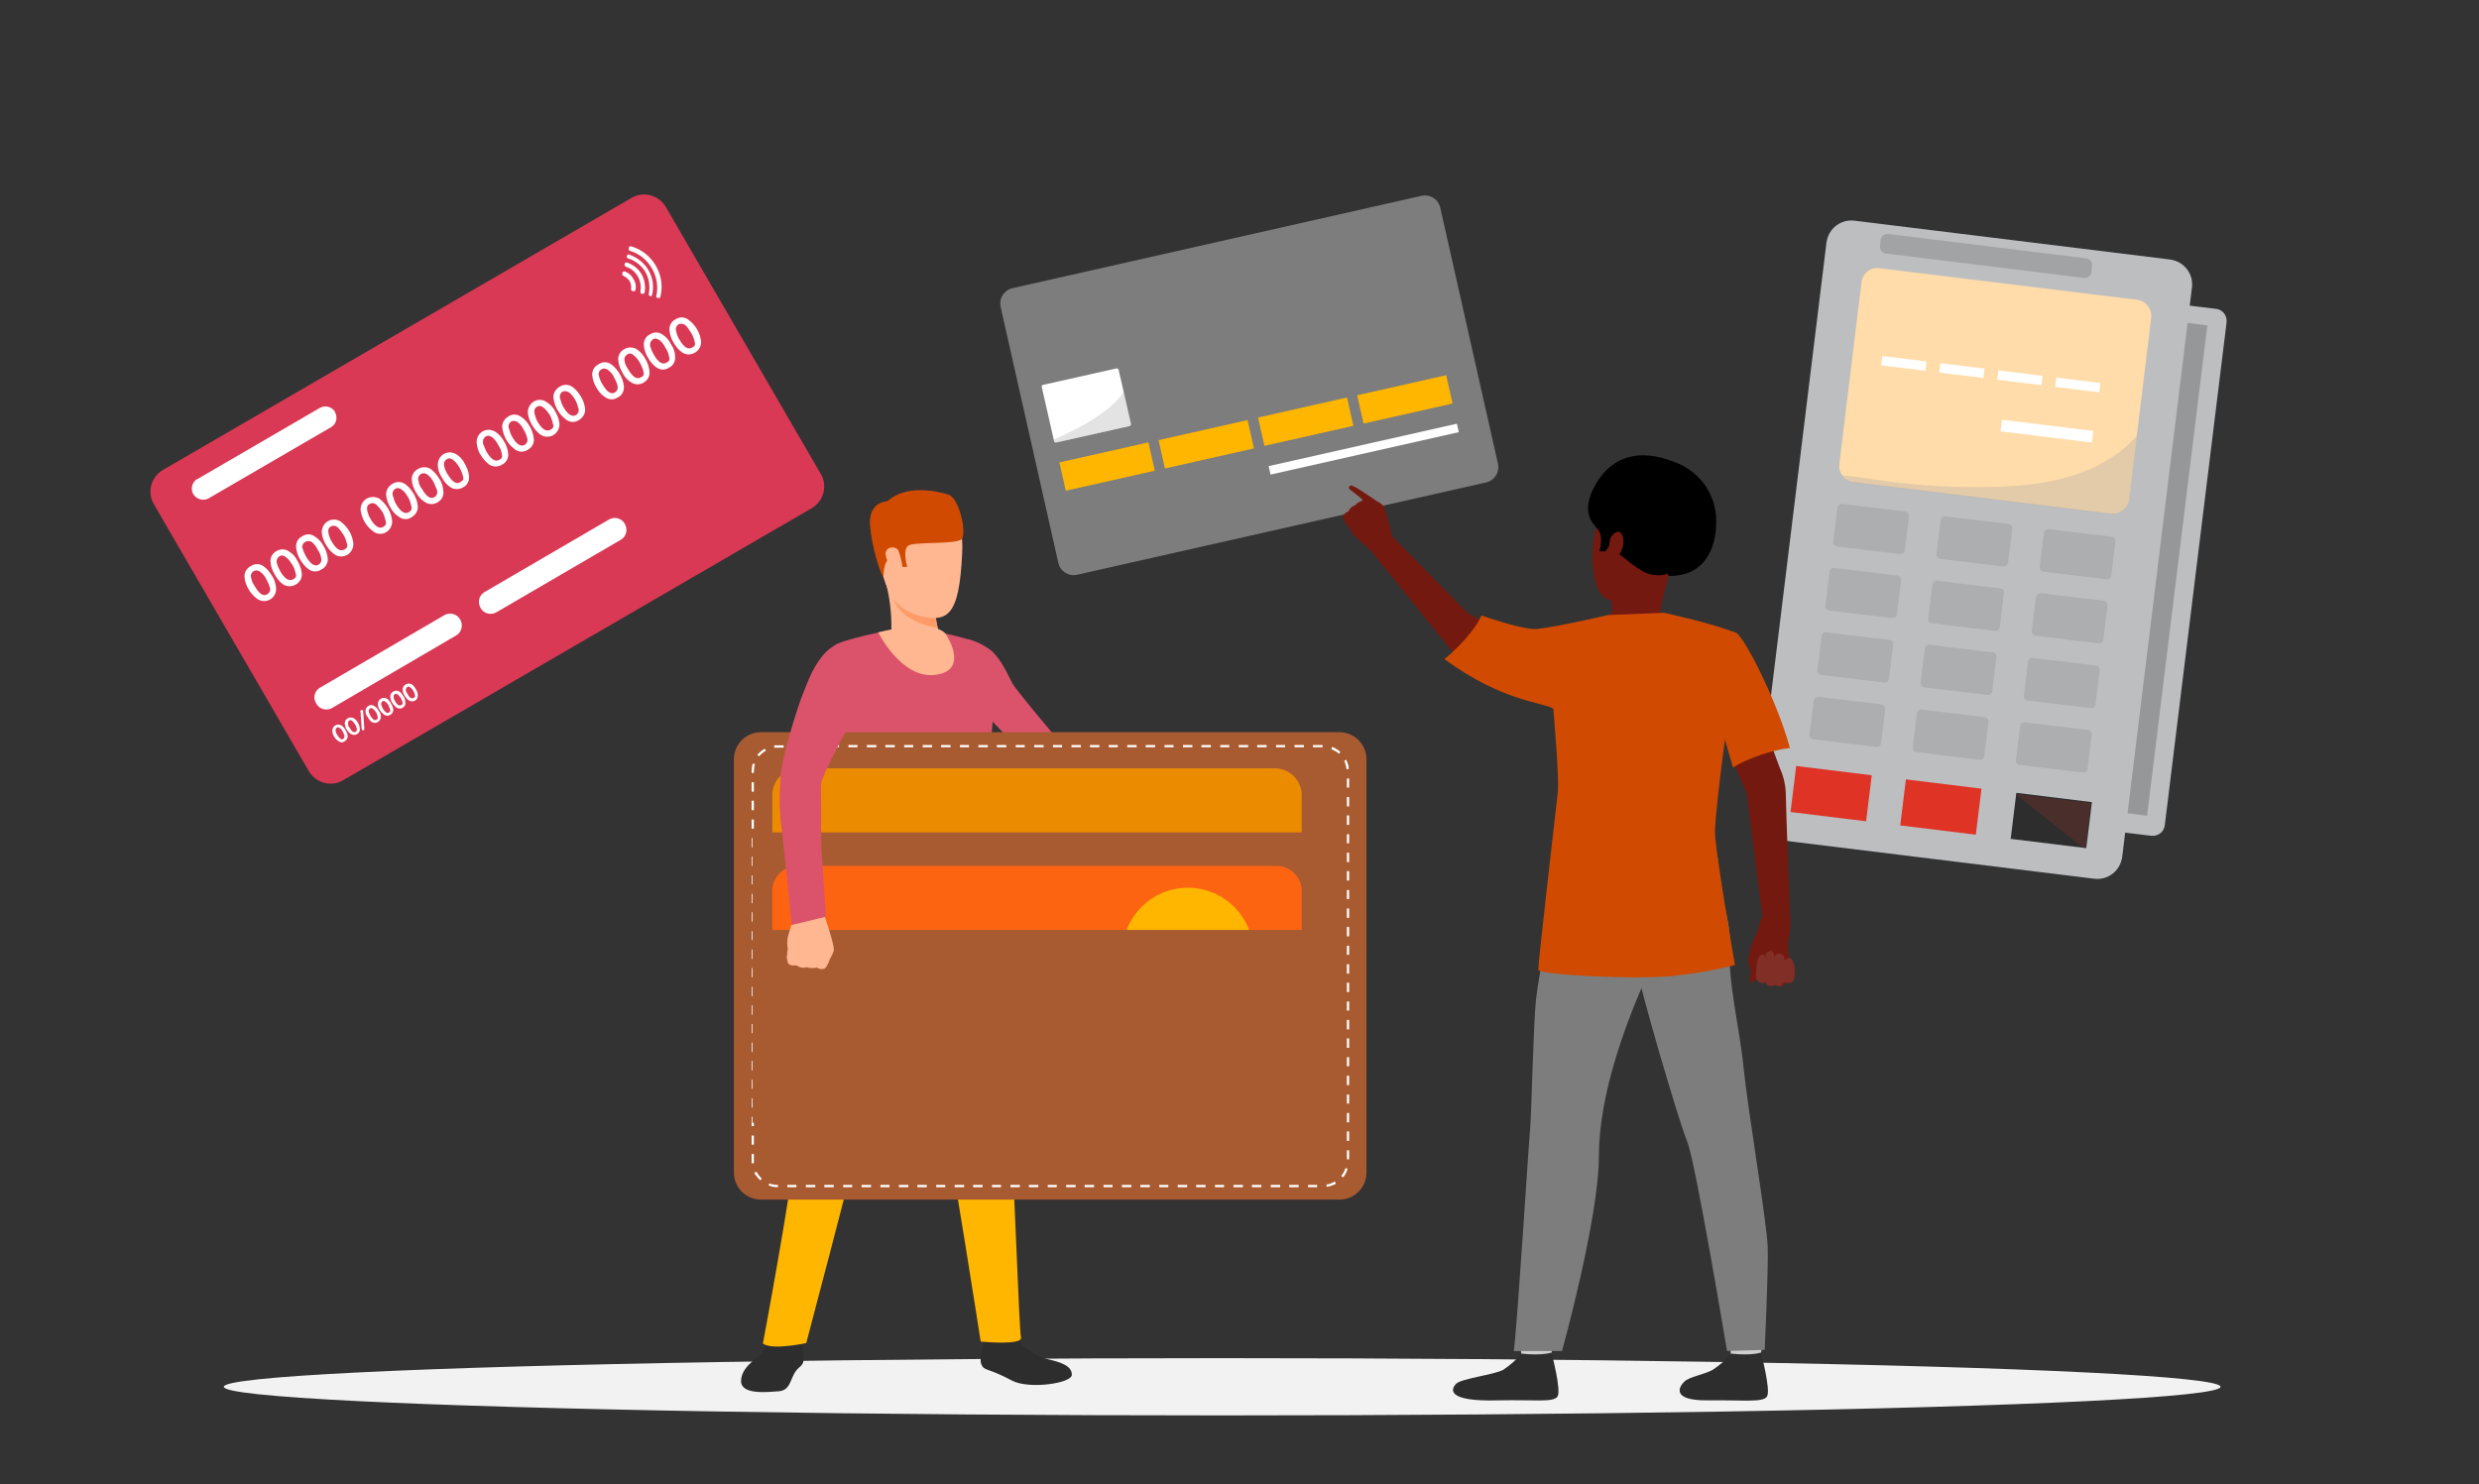 <?xml version="1.0" encoding="utf-8"?>
<!-- Generator: Adobe Illustrator 26.5.0, SVG Export Plug-In . SVG Version: 6.00 Build 0)  -->
<svg version="1.1" id="レイヤー_1" xmlns="http://www.w3.org/2000/svg" xmlns:xlink="http://www.w3.org/1999/xlink" x="0px"
	 y="0px" viewBox="0 0 658 394.1" style="enable-background:new 0 0 658 394.1;" xml:space="preserve">
<rect x="0" y="0" width="658" height="394.1" fill="#333333" stroke="none"/>
<style type="text/css">
	.st0{fill:#F2F2F2;}
	.st1{fill:#2D2D2D;}
	.st2{fill:#FFB600;}
	.st3{fill:#DB536A;}
	.st4{fill:#FEB791;}
	.st5{fill:#D04A02;}
	.st6{fill:#FE9B66;}
	.st7{fill:#A85B31;}
	.st8{fill:#FFFFFF;}
	.st9{fill:#EB8C00;}
	.st10{fill:#FD6412;}
	.st11{fill:#D93954;}
	.st12{fill:#7D7D7D;}
	.st13{opacity:0.3;}
	.st14{fill:#A0A1A3;}
	.st15{fill:#BCBEC0;}
	.st16{opacity:0.49;fill:#6D6E6F;enable-background:new    ;}
	.st17{fill:#DF3326;}
	.st18{opacity:0.16;fill:#DF3326;enable-background:new    ;}
	.st19{fill:#FFDCA9;}
	.st20{opacity:0.3;fill:#A0A1A3;enable-background:new    ;}
	.st21{opacity:0.33;fill:#6D6E6F;enable-background:new    ;}
	.st22{opacity:0.2;}
	.st23{fill:#6D6E6F;}
	.st24{fill:#741910;}
	.st25{fill:#812E26;}
	.st26{fill:#CECECE;}
	.st27{fill:#323657;}
</style>
<g>
	<g id="Layer_1">
		<ellipse class="st0" cx="324.4" cy="368.2" rx="265" ry="7.6"/>
		<path class="st1" d="M204.4,355.1c-0.6,1.6-1.4,3-2.4,4.4c-1.1,1.2-5.3,3.5-5.3,7.2s7.1,2.9,9.9,2.7s3-2.3,4.1-4.5
			s2.4-1.9,2.6-3.8s-0.9-5.9-0.9-5.9L204.4,355.1z"/>
		<path class="st1" d="M270,355.8c0,0,3.8,4.1,7.8,5s6.7,1.9,6.7,4.2s-11.3,3.9-15.8,1.6c-6.7-3.6-7.4-2.5-8.2-4.3s0.9-6.4,0.9-7
			S270,355.8,270,355.8z"/>
		<path class="st2" d="M259.6,238.4c0,0,4.1,29.5,5.8,39.5c1.9,11.7,2.6,21.4,3.1,27.4c0.7,7.6,2,47.6,2.5,49.8s-10.7,1.1-10.7,1.1
			s-8-51.8-10.1-59.9s-7.1-38.6-8.8-36.6s-12.5,38.5-13.8,44.4S214,356.6,214,356.6s-9.2,2-11.5,0.1c0,0,8-42.7,8.8-53.9
			c0.3-4.2,2.8-50.7,10-69.5C225.1,223.4,259.6,238.4,259.6,238.4z"/>
		<path class="st3" d="M247.7,167.5c0,0,10.8,2.2,12,3.4s3.9,13,4,16.3s-1.3,17-2.7,22.1s-1,31.7-0.4,35.9c0,0-21.6,4.3-42.9,1.5
			c0,0,3.7-23.2,2.8-30.2c-1.1-8.9-3.7-29.6-3.7-29.6s2.8-13.9,4.7-15.5s15.1-4.2,15.1-4.2L247.7,167.5z"/>
		<path class="st4" d="M243.3,134.2c0,0,12.9-4.8,12.1,12.5s-3.9,18.9-12.4,16.5s-9.2-13.3-10.3-18.5S239,135,243.3,134.2z"/>
		<path class="st4" d="M249.8,170.2c0,0-6.7,5.5-13.2-3c0.1-4.5-0.5-9-1.7-13.4c-2-6.5,13.6,8.6,13.6,8.6s-0.2,0.8-0.1,1.7
			c0.1,0.9,0.3,1.8,0.5,2.6C249.5,168.9,249.3,168.5,249.8,170.2z"/>
		<path class="st5" d="M234.5,153.3c0,0-0.1-4.6,1.9-5.1s2.9,2.3,2.9,2.3h1.5c0,0-1.4-4.7,0.4-5.7s12.8-0.2,14.1-1.7
			c1.3-1.5-0.6-10.9-3.6-11.8s-11.1-2.8-16.2,1.8c0,0-4.6,0-4.6,5.6C230.9,142.2,232.9,150.8,234.5,153.3z"/>
		<path class="st6" d="M248.9,166.7c-10.1-1.7-11.6-7.4-11.6-7.5c3.9,5.1,11.1,4.9,11.1,4.9C248.5,165,248.7,165.9,248.9,166.7z"/>
		<path class="st4" d="M238.5,146.3c-0.5-1.5-3.8-1.3-3.4,1.1s3,6.1,4,5.4S239.3,148.4,238.5,146.3z"/>
		<path class="st4" d="M233.1,167.9c0,0,6.1,12.3,15,11.3s3.8-9.6,2.9-10.9S245.7,164.8,233.1,167.9z"/>
		<path class="st3" d="M278.7,204.8c5,2.3,24.2,7.1,24.2,7.1l1.3-7.9c0,0-9.7-3.8-16.4-5.5c-2.4-0.6-4.7-1.3-7-2.3
			c-0.5-0.2-11.2-13.2-12-14.6s-2.7-6.1-5.5-8.7c-1.9-1.5-4-2.6-6.4-3.2c-7.1,6,2.5,17.3,2.5,17.3S271.7,201.6,278.7,204.8z"/>
		<path class="st7" d="M202,194.4h153.5c4,0,7.2,3.2,7.2,7.2v109.7c0,4-3.2,7.2-7.2,7.2H202c-4,0-7.2-3.2-7.2-7.2V201.6
			C194.8,197.6,198,194.4,202,194.4z"/>
		<path class="st8" d="M349.6,315.2h-2.4v-0.6h2.4V315.2z M344.7,315.2h-2.5v-0.6h2.5V315.2z M339.8,315.2h-2.5v-0.6h2.5V315.2z
			 M334.8,315.2h-2.5v-0.6h2.5V315.2z M329.9,315.2h-2.5v-0.6h2.5V315.2z M324.9,315.2h-2.4v-0.6h2.4V315.2z M320,315.2h-2.5v-0.6
			h2.5L320,315.2z M315.1,315.2h-2.5v-0.6h2.5V315.2z M310.1,315.2h-2.4v-0.6h2.4V315.2z M305.2,315.2h-2.5v-0.6h2.5V315.2z
			 M300.3,315.2h-2.5v-0.6h2.5V315.2z M295.3,315.2h-2.4v-0.6h2.4V315.2z M290.4,315.2h-2.5v-0.6h2.5V315.2z M285.5,315.2H283v-0.6
			h2.5L285.5,315.2z M280.5,315.2h-2.4v-0.6h2.4V315.2z M275.6,315.2h-2.5v-0.6h2.5V315.2z M270.7,315.2h-2.5v-0.6h2.5V315.2z
			 M265.7,315.2h-2.4v-0.6h2.4V315.2z M260.8,315.2h-2.5v-0.6h2.5V315.2z M255.9,315.2h-2.5v-0.6h2.5V315.2z M250.9,315.2h-2.4v-0.6
			h2.4V315.2z M246,315.2h-2.5v-0.6h2.5L246,315.2z M241.1,315.2h-2.5v-0.6h2.5V315.2z M236.1,315.2h-2.4v-0.6h2.4V315.2z
			 M231.2,315.2h-2.5v-0.6h2.5V315.2z M226.2,315.2h-2.4v-0.6h2.4V315.2z M221.3,315.2h-2.5v-0.6h2.5V315.2z M216.4,315.2h-2.5v-0.6
			h2.5V315.2z M211.4,315.2H209v-0.6h2.4L211.4,315.2z M206.5,315.2c-0.9,0-1.7-0.1-2.5-0.5l0.2-0.5c0.7,0.3,1.5,0.4,2.3,0.4V315.2z
			 M352.1,315.1v-0.6c0.8-0.1,1.5-0.4,2.2-0.8l0.3,0.6C353.8,314.7,353,315,352.1,315.1L352.1,315.1z M201.8,313.4
			c-0.6-0.6-1.2-1.3-1.6-2l0.6-0.3c0.4,0.7,0.8,1.3,1.4,1.8L201.8,313.4z M356.5,312.6l-0.5-0.4c0.5-0.6,0.9-1.3,1.1-2h0.6
			C357.5,311.1,357.1,311.9,356.5,312.6L356.5,312.6z M199.5,308.9v-2.5h0.6v2.4L199.5,308.9z M358.1,307.8h-0.6v-2.4h0.6V307.8z
			 M200.1,303.9h-0.6v-2.4h0.6V303.9z M358.1,302.9h-0.6v-2.5h0.6V302.9z M200.1,299h-0.6v-2.5h0.6V299z M358.1,298h-0.6v-2.5h0.6
			V298z M200.1,294.1h-0.6v-2.5h0.6V294.1z M358.1,293h-0.6v-2.4h0.6V293z M200.1,289.1h-0.6v-2.4h0.6V289.1z M358.1,288.1h-0.6
			v-2.5h0.6V288.1z M200.1,284.2h-0.6v-2.5h0.6V284.2z M358.1,283.1h-0.6v-2.4h0.6V283.1z M200.1,279.3h-0.6v-2.5h0.6V279.3z
			 M358.1,278.2h-0.6v-2.5h0.6V278.2z M200.1,274.3h-0.6v-2.4h0.6V274.3z M358.1,273.3h-0.6v-2.5h0.6V273.3z M200.1,269.4h-0.6v-2.5
			h0.6V269.4z M358.1,268.3h-0.6v-2.4h0.6V268.3z M200.1,264.5h-0.6V262h0.6V264.5z M358.1,263.4h-0.6v-2.5h0.6V263.4z M200.1,259.5
			h-0.6V257h0.6V259.5z M358.1,258.5h-0.6V256h0.6V258.5z M200.1,254.6h-0.6v-2.5h0.6V254.6z M358.1,253.5h-0.6v-2.4h0.6V253.5z
			 M200.1,249.6h-0.6v-2.4h0.6V249.6z M358.1,248.6h-0.6v-2.5h0.6V248.6z M200.1,244.7h-0.6v-2.5h0.6V244.7z M358.1,243.7h-0.6v-2.5
			h0.6V243.7z M200.1,239.8h-0.6v-2.5h0.6V239.8z M358.1,238.7h-0.6v-2.4h0.6V238.7z M200.1,234.8h-0.6v-2.4h0.6V234.8z
			 M358.1,233.8h-0.6v-2.5h0.6V233.8z M200.1,229.9h-0.6v-2.5h0.6V229.9z M358.1,228.9h-0.6v-2.5h0.6V228.9z M200.1,225h-0.6v-2.5
			h0.6V225z M358.1,223.9h-0.6v-2.4h0.6V223.9z M200.1,220h-0.6v-2.4h0.6V220z M358.1,219h-0.6v-2.5h0.6V219z M200.1,215.1h-0.6
			v-2.5h0.6V215.1z M358.1,214.1h-0.6v-2.5h0.6V214.1z M200.1,210.2h-0.6v-2.5h0.6V210.2z M358.1,209.1h-0.6v-2.4h0.6V209.1z
			 M200.1,205.2h-0.6v-0.3c0-0.7,0.1-1.5,0.3-2.2l0.6,0.2c-0.2,0.6-0.3,1.3-0.3,2V205.2z M357.4,204.2c-0.1-0.8-0.3-1.5-0.6-2.2
			l0.5-0.3c0.4,0.8,0.7,1.6,0.7,2.5H357.4z M201.5,200.8l-0.5-0.4c0.6-0.6,1.2-1.2,2-1.6l0.3,0.5C202.6,199.7,202,200.2,201.5,200.8
			L201.5,200.8z M355.4,200.1c-0.6-0.5-1.3-0.9-2-1.2l0.2-0.6c0.8,0.3,1.6,0.8,2.2,1.4L355.4,200.1z M205.5,198.5v-0.6h2.5v0.6h-2.4
			H205.5z M351.1,198.4h-2.6v-0.6h2.5L351.1,198.4z M346.1,198.4h-2.5v-0.6h2.5V198.4z M341.1,198.4h-2.4v-0.6h2.4V198.4z
			 M336.2,198.4h-2.5v-0.6h2.5V198.4z M331.3,198.4h-2.5v-0.6h2.5V198.4z M326.3,198.4h-2.4v-0.6h2.4V198.4z M321.4,198.4h-2.5v-0.6
			h2.5V198.4z M316.5,198.4H314v-0.6h2.5L316.5,198.4z M311.5,198.4h-2.4v-0.6h2.4V198.4z M306.6,198.4h-2.5v-0.6h2.5V198.4z
			 M301.7,198.4h-2.5v-0.6h2.5V198.4z M296.7,198.4h-2.4v-0.6h2.4V198.4z M291.8,198.4h-2.5v-0.6h2.5V198.4z M286.9,198.4h-2.5v-0.6
			h2.5V198.4z M281.9,198.4h-2.4v-0.6h2.4V198.4z M277,198.4h-2.5v-0.6h2.5L277,198.4z M272,198.4h-2.4v-0.6h2.4L272,198.4z
			 M267.1,198.4h-2.5v-0.6h2.5V198.4z M262.2,198.4h-2.5v-0.6h2.5V198.4z M257.2,198.4h-2.4v-0.6h2.4V198.4z M252.3,198.4h-2.5v-0.6
			h2.5V198.4z M247.4,198.4h-2.5v-0.6h2.5V198.4z M242.4,198.4H240v-0.6h2.4L242.4,198.4z M237.5,198.4H235v-0.6h2.5L237.5,198.4z
			 M232.6,198.4h-2.5v-0.6h2.5V198.4z M227.6,198.4h-2.4v-0.6h2.4V198.4z M222.7,198.4h-2.5v-0.6h2.5V198.4z M217.8,198.4h-2.5v-0.6
			h2.5V198.4z M212.8,198.4h-2.4v-0.6h2.4V198.4z"/>
		<path class="st9" d="M212.1,204h126.3c3.9,0,7.1,3.2,7.1,7.1v73c0,3.9-3.2,7.1-7.1,7.1H212.1c-3.9,0-7.1-3.2-7.1-7.1v-73
			C205,207.2,208.2,204,212.1,204z"/>
		<rect x="199.7" y="221" class="st7" width="155.8" height="77.1"/>
		<path class="st10" d="M211.6,229.9h127.3c3.6,0,6.6,3,6.6,6.6v60.9c0,3.6-3,6.6-6.6,6.6H211.6c-3.6,0-6.6-3-6.6-6.6v-60.9
			C205,232.9,208,229.9,211.6,229.9z"/>
		<path class="st2" d="M332.7,253.1c0,9.6-7.8,17.4-17.4,17.4s-17.4-7.8-17.4-17.4s7.8-17.4,17.4-17.4l0,0
			C324.9,235.7,332.7,243.5,332.7,253.1z"/>
		<rect x="201.4" y="246.9" class="st7" width="154.1" height="63.8"/>
		<path class="st4" d="M209.2,255.8c-0.2-0.5-0.3-1.1-0.4-1.6c0.1-0.6,0.2-1.1,0.2-1.7c0.1-0.2,0.1-0.4,0.1-0.6
			c-0.2-1-0.2-2.1,0-3.1c0.3-1.3,1.9-6,1.9-6l4.1,0.7l3.7-0.5c0,0,2.7,7.9,2.5,9.1v0.4c-0.3,0.8-0.7,1.6-1.1,2.3
			c0,0.2-0.8,2.2-1.4,2.4c-0.7,0.2-1.4,0.1-2-0.3c-0.9,0.2-1.8,0.2-2.7-0.1c-0.9,0.3-1.9,0.1-2.7-0.5
			C211.4,256.3,209.8,256.6,209.2,255.8z"/>
		<path class="st3" d="M227.5,171.1c1.4,0.5,2.9,3.9,1.8,10.6c-0.6,4.3-2.2,8.4-4.6,12c-0.9,1.7-6.8,12.9-6.8,14.5
			c0.1,4.3,0,15.7,0.1,16.6s1.2,18.6,1.2,18.6l-9.1,2.2c0,0-1.8-19.3-2.6-25.2c-0.7-5-0.7-10.1-0.2-15.2c0.7-6.1,5.2-19.8,5.8-20.9
			S218.1,167.5,227.5,171.1z"/>
		<g>
			<path class="st11" d="M176.7,54.9l41.2,71c1.8,3.1,0.7,7.2-2.4,9L91,207.2c-3.2,1.8-7.1,0.7-9-2.4l-41.2-71
				c-1.8-3.2-0.7-7.1,2.4-9l124.5-72.3C170.9,50.7,174.8,51.8,176.7,54.9z"/>
			<g>
				<path class="st8" d="M84.9,182.6l33.1-19.3c1.4-0.8,3.3-0.3,4.1,1.1l0.1,0.2c0.8,1.4,0.3,3.3-1.1,4.1L88.1,188
					c-1.4,0.8-3.3,0.3-4.1-1.1l-0.1-0.2C83,185.3,83.5,183.4,84.9,182.6z"/>
				<path class="st8" d="M128.6,157.2l33.1-19.3c1.4-0.8,3.3-0.3,4.1,1.1l0.1,0.2c0.8,1.4,0.3,3.3-1.1,4.1l-33.1,19.3
					c-1.4,0.8-3.3,0.3-4.1-1.1l-0.1-0.2C126.7,159.8,127.2,158,128.6,157.2z"/>
				<g>
					<path class="st8" d="M72.2,152.9c0.7,1,1,2.2,1.1,3.4c0,1.8-1.3,3.2-3.1,3.3c-0.6,0-1.3-0.2-1.8-0.5c-1-0.7-1.8-1.6-2.4-2.6
						c-0.6-1-1-2.1-1.1-3.3c-0.1-1.2,0.6-2.4,1.7-2.9c1-0.7,2.3-0.7,3.3,0C70.9,151,71.6,151.9,72.2,152.9z M70.7,153.8
						c-0.3-0.7-0.8-1.3-1.4-1.8c-0.5-0.5-1.2-0.7-1.9-0.4c-0.7,0.4-1,1.2-0.7,1.9c0.1,0.8,0.5,1.5,0.9,2.1c1.2,2.1,2.3,2.8,3.3,2.2
						c0.7-0.4,1-1.2,0.7-1.9C71.4,155.2,71.1,154.5,70.7,153.8L70.7,153.8z"/>
					<path class="st8" d="M79,149c0.6,1,1,2.1,1.1,3.3c0.1,1.2-0.5,2.3-1.6,2.9c-1,0.6-2.3,0.6-3.3,0c-1-0.7-1.7-1.6-2.3-2.7
						c-0.6-1-1-2.1-1.1-3.3c-0.1-1.2,0.5-2.3,1.6-2.9c1-0.6,2.3-0.6,3.3,0.1C77.7,147,78.5,147.9,79,149z M77.5,149.8
						c-0.4-0.6-0.8-1.2-1.4-1.7c-0.7-0.6-1.3-0.8-1.9-0.4c-0.7,0.4-0.9,1.2-0.7,1.9c0.2,0.7,0.5,1.4,0.9,2.1c1.2,2,2.3,2.7,3.4,2.1
						s0.8-1,0.6-1.9C78.2,151.1,77.9,150.4,77.5,149.8z"/>
					<path class="st8" d="M85.9,145c0.6,1,1,2.1,1.1,3.3c0.1,1.2-0.6,2.4-1.7,2.9c-1,0.7-2.3,0.7-3.3,0c-1-0.7-1.7-1.6-2.3-2.6
						c-0.6-1-1-2.1-1.1-3.3c-0.1-1.2,0.5-2.4,1.6-2.9c1-0.7,2.3-0.7,3.3,0C84.5,143,85.3,143.9,85.9,145z M84.3,145.9
						c-0.3-0.7-0.8-1.3-1.3-1.8c-0.6-0.6-1.6-0.6-2.3,0c-0.4,0.4-0.6,1-0.4,1.5c0.2,0.7,0.5,1.4,0.9,2.1c1.2,2.1,2.3,2.8,3.4,2.2
						c0.6-0.4,0.9-1.2,0.6-1.9C85.1,147.2,84.7,146.5,84.3,145.9z"/>
					<path class="st8" d="M92.7,141c0.6,1,1,2.2,1.1,3.4c0,1.2-0.6,2.3-1.6,2.9c-1.1,0.6-2.4,0.6-3.4-0.1c-1-0.7-1.7-1.6-2.3-2.6
						c-0.6-1-1-2.1-1.1-3.3c0-1.2,0.6-2.3,1.6-2.9c1-0.6,2.3-0.6,3.3,0C91.3,139.1,92.1,140,92.7,141z M91.1,141.9
						c-0.4-0.6-0.8-1.2-1.3-1.7c-0.5-0.6-1.3-0.8-2-0.4c-0.6,0.3-0.8,0.9-0.6,1.9c0.2,0.7,0.4,1.4,0.8,2c1.2,2.1,2.3,2.8,3.4,2.2
						s0.8-1,0.6-1.9C91.8,143.2,91.5,142.5,91.1,141.9z"/>
					<path class="st8" d="M103,135c0.6,1,1,2.2,1.1,3.4c0,1.2-0.6,2.3-1.6,2.9c-1,0.6-2.3,0.6-3.3-0.1c-2-1.4-3.2-3.5-3.5-5.9
						c0-1.2,0.6-2.3,1.6-2.9c1.1-0.6,2.3-0.6,3.4,0C101.6,133.1,102.4,134,103,135z M101.5,135.9c-0.4-0.6-0.9-1.2-1.4-1.7
						c-0.5-0.6-1.3-0.8-2-0.4c-0.6,0.3-0.8,0.9-0.6,1.9c0.2,0.7,0.4,1.4,0.8,2c1.2,2.1,2.4,2.8,3.4,2.2s0.8-1,0.6-1.9
						C102.1,137.3,101.9,136.6,101.5,135.9z"/>
					<path class="st8" d="M109.8,131.1c0.6,1,1,2.1,1.1,3.3c0.1,1.2-0.6,2.3-1.6,2.9c-1,0.7-2.3,0.7-3.3,0c-1-0.6-1.8-1.5-2.4-2.6
						c-0.6-1-1-2.1-1.1-3.3c-0.1-1.2,0.6-2.3,1.6-2.9c1-0.7,2.4-0.7,3.4,0C108.5,129.2,109.2,130.1,109.8,131.1z M108.3,132
						c-0.4-0.7-0.8-1.3-1.4-1.8c-0.7-0.6-1.4-0.8-2-0.4c-0.6,0.4-0.9,1.2-0.6,1.9c0.2,0.7,0.4,1.4,0.8,2.1c1.2,2.1,2.4,2.8,3.4,2.2
						s0.8-1,0.6-2C108.9,133.3,108.7,132.6,108.3,132z"/>
					<path class="st8" d="M116.6,127.1c0.7,1,1,2.2,1.1,3.4c0.1,1.2-0.5,2.3-1.6,2.9c-1,0.6-2.3,0.6-3.3-0.1c-1-0.6-1.8-1.5-2.4-2.6
						c-0.6-1-1-2.1-1.1-3.3c-0.1-1.2,0.6-2.4,1.7-2.9c1-0.6,2.3-0.6,3.3,0C115.2,125.2,116,126.1,116.6,127.1z M115.1,128
						c-0.4-0.7-0.8-1.3-1.4-1.8c-0.5-0.5-1.2-0.7-1.9-0.4c-0.7,0.4-1,1.2-0.7,1.9c0.1,0.8,0.4,1.5,0.9,2.1c1.2,2.1,2.3,2.8,3.3,2.2
						c0.7-0.4,0.9-1.2,0.7-1.9C115.7,129.4,115.4,128.7,115.1,128z"/>
					<path class="st8" d="M123.4,123.2c0.6,1,1,2.1,1.1,3.3c0.1,1.2-0.5,2.4-1.6,2.9c-1,0.6-2.3,0.6-3.3,0c-1-0.7-1.8-1.6-2.3-2.6
						c-0.7-1-1.1-2.2-1.1-3.4c0-1.8,1.3-3.2,3.1-3.3c0.6,0,1.3,0.2,1.8,0.5C122.1,121.2,122.9,122.1,123.4,123.2z M121.9,124
						c-0.4-0.6-0.8-1.2-1.4-1.7c-0.7-0.6-1.3-0.8-1.9-0.4s-0.9,1-0.7,1.9c0.2,0.8,0.5,1.5,0.9,2.1c1.2,2,2.3,2.8,3.4,2.1
						s0.8-0.9,0.6-1.9C122.6,125.4,122.3,124.7,121.9,124z"/>
					<path class="st8" d="M133.8,117.2c0.6,1,1,2.1,1.1,3.3c0.1,1.2-0.6,2.4-1.7,2.9c-1,0.6-2.3,0.6-3.3,0c-0.9-0.7-1.7-1.6-2.3-2.6
						c-0.7-1-1-2.2-1.1-3.4c0-1.8,1.3-3.2,3.1-3.3c0.6,0,1.3,0.2,1.8,0.5C132.4,115.2,133.2,116.1,133.8,117.2z M132.2,118.1
						c-0.3-0.7-0.8-1.3-1.3-1.8c-0.7-0.6-1.4-0.8-2-0.4s-0.8,1-0.7,1.9c0.3,0.7,0.6,1.4,0.9,2.1c1.2,2,2.3,2.8,3.4,2.2s0.8-1,0.6-2
						C133,119.4,132.6,118.7,132.2,118.1z"/>
					<path class="st8" d="M140.6,113.2c0.6,1,1,2.2,1.1,3.4c0.1,1.2-0.6,2.3-1.6,2.8c-1,0.7-2.3,0.7-3.3,0c-2-1.4-3.2-3.5-3.5-5.9
						c-0.1-1.2,0.6-2.3,1.6-2.9c1-0.7,2.3-0.7,3.3,0C139.2,111.2,140,112.1,140.6,113.2z M139,114.1c-0.3-0.7-0.8-1.3-1.3-1.8
						c-0.5-0.5-1.3-0.7-2-0.4c-0.6,0.4-0.9,1.2-0.6,1.9c0.2,0.7,0.4,1.4,0.8,2.1c1.2,2.1,2.3,2.8,3.4,2.2c0.6-0.4,0.9-1.2,0.6-1.9
						C139.7,115.4,139.4,114.7,139,114.1z"/>
					<path class="st8" d="M147.4,109.3c0.6,1,1,2.1,1.1,3.3c0,1.2-0.6,2.3-1.6,2.9c-1,0.6-2.3,0.6-3.3,0c-1-0.7-1.8-1.6-2.4-2.7
						c-0.6-1-1-2.1-1.1-3.3c0-1.2,0.6-2.3,1.6-2.9c1-0.6,2.3-0.6,3.3,0.1C146,107.3,146.9,108.2,147.4,109.3z M145.9,110.1
						c-0.4-0.6-0.9-1.2-1.4-1.7c-0.7-0.6-1.4-0.8-2-0.4s-0.8,1-0.6,1.9c0.2,0.7,0.4,1.4,0.8,2.1c1.2,2,2.3,2.7,3.4,2.1
						s0.8-1,0.6-1.9C146.5,111.5,146.3,110.8,145.9,110.1z"/>
					<path class="st8" d="M154.2,105.3c0.6,1,1,2.1,1.1,3.3c0.1,1.2-0.6,2.3-1.6,2.9c-1,0.7-2.3,0.7-3.3,0c-2-1.4-3.2-3.5-3.5-5.9
						c-0.1-1.2,0.6-2.3,1.6-2.9c1-0.7,2.4-0.7,3.4,0C152.9,103.4,153.6,104.3,154.2,105.3z M152.7,106.2c-0.4-0.7-0.8-1.3-1.4-1.8
						c-0.5-0.5-1.3-0.7-2-0.4c-0.6,0.4-0.9,1.2-0.6,1.9c0.2,0.7,0.4,1.4,0.8,2.1c1.2,2.1,2.4,2.8,3.4,2.2c0.6-0.4,0.9-1.2,0.6-1.9
						C153.3,107.6,153.1,106.9,152.7,106.2z"/>
					<path class="st8" d="M164.5,99.3c0.6,1,1,2.1,1.1,3.3c0.1,1.2-0.5,2.4-1.6,2.9c-1,0.7-2.3,0.7-3.3,0c-1-0.6-1.8-1.5-2.4-2.6
						c-0.6-1-1-2.1-1.1-3.3c-0.1-1.2,0.6-2.4,1.7-2.9c1-0.7,2.3-0.7,3.3,0C163.2,97.4,163.9,98.3,164.5,99.3z M163,100.2
						c-0.3-0.7-0.8-1.3-1.4-1.8c-0.5-0.5-1.2-0.7-1.9-0.4c-0.7,0.4-1,1.2-0.7,1.9c0.2,0.8,0.5,1.5,0.9,2.1c1.2,2.1,2.3,2.8,3.3,2.2
						c0.7-0.4,0.9-1.2,0.7-1.9C163.7,101.6,163.4,100.9,163,100.2z"/>
					<path class="st8" d="M171.3,95.3c0.6,1,1,2.2,1.1,3.4c0.1,1.2-0.5,2.3-1.6,2.9c-1,0.6-2.3,0.6-3.3-0.1c-1-0.6-1.8-1.5-2.3-2.6
						c-0.6-1-1-2.1-1.1-3.3c-0.1-1.2,0.5-2.3,1.6-2.9c1-0.6,2.3-0.6,3.3,0C170,93.4,170.8,94.3,171.3,95.3z M169.8,96.2
						c-0.4-0.6-0.8-1.2-1.4-1.7c-0.7-0.7-1.3-0.8-1.9-0.4s-0.9,0.9-0.7,1.9c0.1,0.7,0.5,1.4,0.9,2c1.2,2.1,2.3,2.8,3.4,2.2
						s0.8-1,0.6-1.9C170.5,97.6,170.2,96.9,169.8,96.2z"/>
					<path class="st8" d="M178.1,91.4c0.7,1,1.1,2.1,1.1,3.3c0.1,1.2-0.5,2.4-1.6,2.9c-1,0.7-2.3,0.7-3.3,0c-1-0.7-1.7-1.6-2.3-2.6
						c-0.6-1-1-2.1-1.1-3.3c-0.1-1.2,0.5-2.4,1.6-2.9c1-0.7,2.3-0.7,3.3,0C176.8,89.4,177.6,90.3,178.1,91.4z M176.6,92.3
						c-0.3-0.7-0.8-1.3-1.3-1.8c-0.8-0.6-1.4-0.8-2-0.4c-0.6,0.4-0.9,1.2-0.7,1.9c0.2,0.7,0.5,1.4,0.9,2.1c1.2,2.1,2.3,2.8,3.4,2.2
						s0.8-1,0.6-2C177.4,93.6,177,92.9,176.6,92.3z"/>
					<path class="st8" d="M185,87.4c0.6,1,1,2.2,1.1,3.4c0,1.8-1.5,3.3-3.3,3.3c-0.6,0-1.2-0.2-1.7-0.5c-1-0.7-1.7-1.6-2.3-2.6
						c-0.6-1-1-2.1-1.1-3.3c-0.1-1.2,0.5-2.4,1.6-2.9c1-0.7,2.3-0.7,3.3,0C183.6,85.5,184.4,86.4,185,87.4z M183.4,88.3
						c-0.4-0.6-0.8-1.3-1.3-1.8c-0.5-0.5-1.3-0.7-2-0.4c-0.6,0.4-0.9,1.2-0.6,1.9c0.1,0.7,0.4,1.5,0.8,2.1c1.2,2.1,2.3,2.8,3.4,2.2
						s0.8-1,0.6-1.9C184.1,89.6,183.8,88.9,183.4,88.3z"/>
				</g>
				<path class="st8" d="M87.9,113.4l-32.5,18.9c-1.4,0.8-3.2,0.3-4.1-1.1l0,0c-0.8-1.4-0.3-3.2,1-4c0,0,0,0,0.1,0l32.5-18.9
					c1.4-0.8,3.2-0.3,4,1c0,0,0,0,0,0.1l0,0C89.7,110.8,89.3,112.6,87.9,113.4C87.9,113.4,87.9,113.4,87.9,113.4z"/>
				<g>
					<path class="st8" d="M168.1,74c-0.5-0.9-1.3-1.6-2.2-1.9c-0.2-0.1-0.5,0-0.7,0.2c0,0,0,0,0,0.1v0.3c-0.1,0.2,0,0.4,0.2,0.5
						c0.7,0.3,1.3,0.8,1.7,1.4c0.4,0.7,0.5,1.4,0.4,2.2c0,0.2,0.2,0.5,0.4,0.5h0.2c0.2,0.1,0.4,0,0.5-0.1c0-0.1,0.1-0.2,0.1-0.3
						C168.9,75.9,168.7,74.9,168.1,74z"/>
					<path class="st8" d="M170.3,72.8c-0.9-1.5-2.3-2.6-3.9-3.1c-0.2-0.1-0.5,0.1-0.6,0.3v0.2c-0.1,0.2,0.1,0.5,0.3,0.6
						c1.4,0.4,2.5,1.4,3.2,2.6c0.7,1.2,0.9,2.6,0.7,4c-0.1,0.2,0.1,0.5,0.3,0.6h0.2c0.2,0.1,0.5-0.1,0.6-0.3
						C171.4,76,171.1,74.3,170.3,72.8z"/>
					<path class="st8" d="M172.1,71.7c-1.1-1.9-3-3.4-5.1-4.1c-0.2-0.1-0.4,0-0.5,0.1c0,0.1-0.1,0.2-0.1,0.3l0,0
						c-0.1,0.2,0,0.4,0.1,0.5c0,0,0.1,0,0.2,0.1c1.9,0.6,3.6,1.9,4.6,3.6c1,1.8,1.3,3.8,0.9,5.8c-0.1,0.2,0.1,0.5,0.3,0.6l0,0
						c0.2,0.1,0.4,0,0.5-0.1c0-0.1,0.1-0.2,0.1-0.3C173.6,76,173.3,73.7,172.1,71.7z"/>
					<path class="st8" d="M174.1,70.6c-1.4-2.5-3.8-4.4-6.6-5.2c-0.2-0.1-0.5,0.1-0.6,0.3V66c-0.1,0.2,0,0.4,0.1,0.5
						c0,0,0.1,0,0.2,0.1c2.5,0.7,4.5,2.4,5.8,4.6c1.3,2.2,1.8,4.9,1.2,7.4c-0.1,0.2,0.1,0.4,0.3,0.5c0,0,0,0,0,0h0.2
						c0.2,0.1,0.4,0,0.5-0.1c0-0.1,0.1-0.2,0.1-0.3C176,75.9,175.5,73,174.1,70.6z"/>
				</g>
				<g>
					<path class="st8" d="M91.7,193.8c0.3,0.5,0.5,1,0.6,1.6c0,0.6-0.3,1.1-0.8,1.4c-0.5,0.4-1.1,0.4-1.6,0
						c-0.5-0.3-0.9-0.7-1.2-1.2c-0.3-0.5-0.5-1-0.5-1.6c0-0.6,0.3-1.1,0.8-1.4c0.5-0.3,1.1-0.3,1.6,0
						C91.1,192.9,91.4,193.3,91.7,193.8z M91,194.3c-0.2-0.4-0.4-0.7-0.7-0.9c-0.3-0.3-0.6-0.4-0.9-0.2c-0.3,0.2-0.4,0.6-0.3,0.9
						c0,0.4,0.2,0.7,0.4,1c0.6,1,1.1,1.4,1.6,1.1c0.3-0.2,0.4-0.6,0.3-0.9C91.3,195,91.2,194.6,91,194.3z"/>
					<path class="st8" d="M95,191.9c0.3,0.5,0.5,1,0.5,1.6c0.1,0.6-0.2,1.1-0.7,1.4c-0.5,0.3-1.1,0.3-1.6,0
						c-0.5-0.2-0.8-0.7-1.2-1.2c-0.3-0.5-0.4-1-0.5-1.6c0-0.9,0.7-1.6,1.6-1.6c0.3,0,0.6,0.1,0.8,0.2C94.4,191,94.8,191.4,95,191.9z
						 M94.3,192.4c-0.2-0.3-0.4-0.6-0.7-0.9c-0.3-0.3-0.6-0.4-0.9-0.2c-0.3,0.2-0.4,0.6-0.3,0.9c0,0.4,0.1,0.7,0.4,1
						c0.5,1,1.1,1.4,1.6,1.1c0.3-0.2,0.4-0.6,0.3-0.9C94.6,193.1,94.5,192.7,94.3,192.4z"/>
					<path class="st8" d="M96.4,188.6v0.3l0.3,4.5c0,0.2,0,0.4-0.2,0.5h-0.2c-0.1,0-0.2-0.1-0.2-0.2c-0.1,0-0.1-0.1-0.1-0.2
						l-0.3-4.5c-0.1-0.2,0-0.4,0.1-0.5L96.4,188.6L96.4,188.6z"/>
					<path class="st8" d="M100.5,188.7c0.4,0.5,0.6,1,0.6,1.6c0,0.6-0.3,1.1-0.8,1.4c-0.5,0.3-1.1,0.3-1.6,0
						c-0.5-0.3-0.8-0.8-1.1-1.3c-0.4-0.5-0.6-1-0.6-1.6c0-0.6,0.3-1.1,0.8-1.4c0.5-0.3,1.1-0.3,1.6,0.1
						C99.9,187.8,100.3,188.2,100.5,188.7z M99.8,189.1c-0.2-0.3-0.4-0.6-0.7-0.8c-0.3-0.3-0.6-0.4-0.9-0.2
						c-0.3,0.2-0.4,0.6-0.3,0.9c0.1,0.4,0.2,0.7,0.4,1c0.6,1,1.1,1.4,1.6,1.1s0.4-0.5,0.3-1C100.1,189.7,100,189.4,99.8,189.1
						L99.8,189.1z"/>
					<path class="st8" d="M103.8,186.8c0.3,0.5,0.5,1,0.6,1.6c0,0.6-0.3,1.1-0.8,1.4c-0.5,0.3-1.1,0.3-1.6,0
						c-0.5-0.4-0.9-0.8-1.2-1.3c-0.3-0.5-0.5-1-0.5-1.6c0-0.6,0.3-1.1,0.8-1.4c0.5-0.3,1.1-0.3,1.6,0
						C103.2,185.8,103.5,186.3,103.8,186.8z M103.1,187.2c-0.2-0.3-0.4-0.6-0.7-0.8c-0.3-0.3-0.6-0.4-0.9-0.2
						c-0.3,0.2-0.4,0.6-0.3,0.9c0.1,0.4,0.2,0.7,0.4,1c0.6,1,1.1,1.4,1.6,1.1s0.4-0.5,0.3-1L103.1,187.2z"/>
					<path class="st8" d="M107.1,184.9c0.3,0.5,0.5,1,0.5,1.6c0.1,0.6-0.2,1.1-0.7,1.4c-0.5,0.3-1.1,0.3-1.6,0
						c-0.5-0.4-0.9-0.8-1.2-1.3c-0.3-0.5-0.5-1-0.5-1.6c-0.1-0.6,0.3-1.1,0.8-1.4c0.5-0.3,1.1-0.3,1.6,0
						C106.5,183.9,106.8,184.4,107.1,184.9z M106.4,185.3l-0.7-0.8c-0.3-0.3-0.6-0.4-0.9-0.2s-0.4,0.5-0.3,0.9c0,0.4,0.2,0.7,0.4,1
						c0.5,1,1.1,1.3,1.6,1s0.4-0.4,0.3-0.9L106.4,185.3z"/>
					<path class="st8" d="M110.4,183c0.3,0.5,0.5,1,0.5,1.6c0,0.6-0.2,1.1-0.7,1.4c-0.5,0.3-1.1,0.3-1.6,0c-0.5-0.3-0.9-0.8-1.2-1.3
						c-0.3-0.5-0.5-1-0.5-1.6c-0.1-0.6,0.3-1.1,0.8-1.4c0.5-0.3,1.1-0.3,1.6,0C109.8,182,110.1,182.5,110.4,183z M109.7,183.4
						c-0.2-0.3-0.4-0.6-0.7-0.8c-0.3-0.3-0.7-0.4-0.9-0.2s-0.4,0.4-0.4,0.9c0.1,0.4,0.3,0.7,0.5,1c0.5,1,1.1,1.3,1.6,1
						s0.4-0.4,0.3-0.9C110,184.1,109.9,183.7,109.7,183.4z"/>
				</g>
			</g>
		</g>
		<path class="st12" d="M394.4,128.1l-108.5,24.5c-2.3,0.5-4.5-0.9-5-3.2l-15.3-67.9c-0.5-2.3,0.9-4.5,3.2-5L377.3,52
			c2.3-0.5,4.5,0.9,5,3.2l15.3,67.9C398.1,125.4,396.7,127.6,394.4,128.1z"/>
		<path class="st8" d="M276.8,102.2l19.6-4.4c0.2,0,0.4,0.1,0.5,0.3l3.3,14.5c0,0.2-0.1,0.4-0.3,0.5l-19.6,4.4
			c-0.2,0-0.4-0.1-0.5-0.3l-3.3-14.5C276.5,102.4,276.6,102.2,276.8,102.2z"/>
		<g class="st13">
			<path class="st14" d="M299.7,110.4l-1.4-6.4c-3.9,5.9-13.3,10.4-18.6,12.7c0.2,1,0.3,0.9,1.4,0.6l18.3-4.1
				C300.6,112.9,300.3,113,299.7,110.4z"/>
		</g>
		<g>
			
				<rect x="281.6" y="120" transform="matrix(0.976 -0.22 0.22 0.976 -20.045 67.609)" class="st2" width="24.2" height="7.7"/>
			
				<rect x="307.9" y="114.1" transform="matrix(0.976 -0.22 0.22 0.976 -18.097 73.237)" class="st2" width="24.2" height="7.7"/>
			
				<rect x="334.3" y="108.1" transform="matrix(0.976 -0.22 0.22 0.976 -16.141 78.903)" class="st2" width="24.2" height="7.7"/>
			
				<rect x="360.6" y="102.2" transform="matrix(0.976 -0.22 0.22 0.976 -14.193 84.531)" class="st2" width="24.2" height="7.7"/>
		</g>
		
			<rect x="336.2" y="118.1" transform="matrix(0.976 -0.22 0.22 0.976 -17.378 82.457)" class="st8" width="51.2" height="2.3"/>
		<g>
			<path class="st15" d="M578.2,80.8l10,1.2c1.8,0.2,3,1.8,2.8,3.6v0l-16.4,133.5c-0.2,1.8-1.8,3-3.6,2.8l0,0l-10-1.2l0,0
				L578.2,80.8L578.2,80.8z"/>
			
				<rect x="507.6" y="146.5" transform="matrix(0.122 -0.993 0.993 0.122 353.262 701.614)" class="st16" width="131.1" height="9.3"/>
			<path class="st15" d="M466.3,215.5l18.5-151.1c0.5-3.7,3.8-6.3,7.5-5.8L576,68.9c3.7,0.5,6.3,3.8,5.8,7.5l-18.5,151.1
				c-0.5,3.7-3.8,6.3-7.5,5.8l-83.8-10.3C468.4,222.5,465.8,219.1,466.3,215.5z"/>
			
				<rect x="479.7" y="200.8" transform="matrix(0.122 -0.993 0.993 0.122 217.343 667.434)" class="st17" width="12.3" height="20.2"/>
			
				<rect x="508.9" y="204.4" transform="matrix(0.122 -0.993 0.993 0.122 239.33 699.55)" class="st17" width="12.3" height="20.2"/>
			
				<rect x="538.1" y="208" transform="matrix(0.122 -0.993 0.993 0.122 261.504 731.677)" class="st1" width="12.3" height="20.2"/>
			<polygon class="st18" points="553.5,225.5 534.9,210.8 555,213.2 			"/>
			<path class="st19" d="M498.8,71.2l68.5,8.4c2.3,0.3,3.9,2.4,3.7,4.7l-5.9,48.4c-0.3,2.3-2.4,3.9-4.7,3.7l-68.5-8.4
				c-2.3-0.3-3.9-2.4-3.7-4.7l5.9-48.4C494.4,72.5,496.5,70.9,498.8,71.2z"/>
			<path class="st20" d="M561.3,120.9c-11.5,8-26.6,8.6-40.1,8.4c-7.7-0.1-15.3-0.8-22.9-1.9c-3.1-0.5-6.2-0.9-9.3-1.2
				c0.7,1.1,1.8,1.8,3.1,2l68.2,8.3c2.3,0.3,4.5-1.4,4.8-3.7l2.1-17.1C565.4,117.7,563.5,119.4,561.3,120.9z"/>
			<path class="st21" d="M501.1,62.1l52.7,6.5c0.9,0.1,1.6,1,1.5,1.9l-0.2,1.8c-0.1,0.9-1,1.6-1.9,1.5l-52.7-6.5
				c-0.9-0.1-1.6-1-1.5-1.9l0.2-1.8C499.3,62.7,500.2,62,501.1,62.1z"/>
			<g>
				
					<rect x="504" y="90.8" transform="matrix(0.122 -0.993 0.993 0.122 347.682 586.398)" class="st8" width="2.5" height="11.8"/>
				
					<rect x="519.3" y="92.7" transform="matrix(0.122 -0.993 0.993 0.122 359.316 603.273)" class="st8" width="2.5" height="11.8"/>
				
					<rect x="534.8" y="94.6" transform="matrix(0.122 -0.993 0.993 0.122 370.938 620.335)" class="st8" width="2.5" height="11.8"/>
				
					<rect x="550.1" y="96.5" transform="matrix(0.122 -0.993 0.993 0.122 382.572 637.209)" class="st8" width="2.5" height="11.8"/>
			</g>
			<g class="st22">
				<path class="st23" d="M489,133.8l16.7,2c0.7,0.1,1.1,0.7,1,1.3l-1.1,9c-0.1,0.7-0.7,1.1-1.3,1l-16.7-2c-0.7-0.1-1.1-0.7-1-1.3
					l1.1-9C487.8,134.2,488.4,133.7,489,133.8z"/>
				<path class="st23" d="M516.4,137.1l16.7,2c0.7,0.1,1.1,0.7,1,1.3l-1.1,9c-0.1,0.7-0.7,1.1-1.3,1l-16.7-2c-0.7-0.1-1.1-0.7-1-1.3
					l1.1-9C515.2,137.5,515.8,137,516.4,137.1z"/>
				<path class="st23" d="M543.8,140.5l16.7,2c0.7,0.1,1.1,0.7,1,1.3l-1.1,9c-0.1,0.7-0.7,1.1-1.3,1l-16.7-2c-0.7-0.1-1.1-0.7-1-1.3
					l1.1-9C542.5,140.9,543.1,140.4,543.8,140.5z"/>
			</g>
			<g class="st22">
				<path class="st23" d="M486.9,150.8l16.7,2c0.7,0.1,1.1,0.7,1,1.3l-1.1,9c-0.1,0.7-0.7,1.1-1.3,1l-16.7-2c-0.7-0.1-1.1-0.7-1-1.3
					l1.1-9C485.6,151.2,486.2,150.7,486.9,150.8z"/>
				<path class="st23" d="M514.2,154.2l16.7,2c0.7,0.1,1.1,0.7,1,1.3l-1.1,9c-0.1,0.7-0.7,1.1-1.3,1l-16.7-2c-0.7-0.1-1.1-0.7-1-1.3
					l1.1-9C513,154.6,513.6,154.1,514.2,154.2z"/>
				<path class="st23" d="M541.7,157.5l16.7,2c0.7,0.1,1.1,0.7,1,1.3l-1.1,9c-0.1,0.7-0.7,1.1-1.3,1l-16.7-2c-0.7-0.1-1.1-0.7-1-1.3
					l1.1-9C540.5,157.9,541.1,157.5,541.7,157.5z"/>
			</g>
			<g class="st22">
				<path class="st23" d="M484.8,167.9l16.7,2c0.7,0.1,1.1,0.7,1,1.3l-1.1,9c-0.1,0.7-0.7,1.1-1.3,1l-16.7-2c-0.7-0.1-1.1-0.7-1-1.3
					l1.1-9C483.5,168.3,484.1,167.8,484.8,167.9z"/>
				<path class="st23" d="M512.2,171.2l16.7,2c0.7,0.1,1.1,0.7,1,1.3l-1.1,9c-0.1,0.7-0.7,1.1-1.3,1l-16.7-2c-0.7-0.1-1.1-0.7-1-1.3
					l1.1-9C510.9,171.6,511.5,171.2,512.2,171.2z"/>
				<path class="st23" d="M539.6,174.7l16.7,2c0.7,0.1,1.1,0.7,1,1.3l-1.1,9c-0.1,0.7-0.7,1.1-1.3,1l-16.7-2c-0.7-0.1-1.1-0.7-1-1.3
					l1.1-9C538.3,175,538.9,174.6,539.6,174.7z"/>
			</g>
			<g class="st22">
				<path class="st23" d="M482.7,185l16.7,2c0.7,0.1,1.1,0.7,1,1.3l-1.1,9c-0.1,0.7-0.7,1.1-1.3,1l-16.7-2c-0.7-0.1-1.1-0.7-1-1.3
					l1.1-9C481.5,185.4,482.1,185,482.7,185z"/>
				<path class="st23" d="M510.1,188.4l16.7,2c0.7,0.1,1.1,0.7,1,1.3l-1.1,9c-0.1,0.7-0.7,1.1-1.3,1l-16.7-2c-0.7-0.1-1.1-0.7-1-1.3
					l1.1-9C508.9,188.7,509.5,188.3,510.1,188.4z"/>
				<path class="st23" d="M537.5,191.8l16.7,2c0.7,0.1,1.1,0.7,1,1.3l-1.1,9c-0.1,0.7-0.7,1.1-1.3,1l-16.7-2c-0.7-0.1-1.1-0.7-1-1.3
					l1.1-9C536.2,192.2,536.8,191.7,537.5,191.8z"/>
			</g>
			
				<rect x="541.6" y="102.5" transform="matrix(0.122 -0.993 0.993 0.122 363.145 639.824)" class="st8" width="3.1" height="24.4"/>
		</g>
		<path class="st24" d="M467.8,243.4c-0.5,0.8-0.8,1.7-1,2.7c-0.3,1.2-0.7,2.3-1.3,3.3c-0.7,1.7-1.2,3.5-1.5,5.4
			c-0.1,0.4,0.8,2.8,0.7,3.6s-0.6,2.3,0.1,2.4s1.5-1.1,1.5-1.1c0,0.4,0.2,0.8,0.5,1c0.6,0.3,1.2,0.3,1.8,0c0,0,0.4,0.8,1,0.9
			c0.6,0.2,1.2,0.1,1.7-0.2c0.4,0.3,0.9,0.4,1.4,0.4c0.6,0,1.1-0.4,1.4-0.9c0,0,1.4,0.3,1.7-0.4c0.3-0.6,0.5-1.2,0.5-1.8
			c0.2-0.5-2.5-5.3-1.6-9.2s0.4-7.2,0.4-7.2L467.8,243.4z"/>
		<path class="st25" d="M466.1,259.2c0,0-0.1-4.5,1.1-5.5s1.3,0.7,1.3,0.7s-0.1-1.6,1.2-1.9s1.3,1.7,1.3,1.7c0.1-0.7,0.8-1.1,1.4-1
			c0.1,0,0.1,0,0.2,0.1c1.4,0.2,1,1.8,1,1.8s1.4-1.6,2.2-0.1c0.8,1.8,0.8,3.8,0.1,5.6c0,0-0.5,0.6-1.8,0.3s-0.8,1.8-2.8,0.6
			c0,0-2,1.1-2.7-0.7c-0.8,0.4-1.9,0.1-2.3-0.7C466.1,259.8,466.1,259.5,466.1,259.2z"/>
		<path class="st26" d="M458.7,354.4c0,0,0.8,4.9,0.8,5.7s7.9-0.5,7.9-0.5l0.6-5.8C468,353.8,459.7,353.7,458.7,354.4z"/>
		<path class="st1" d="M459.5,359.4c-1.4,1.7-3.1,3.1-4.9,4.3c-2.4,1.3-6.1,1.8-7.5,3.1s-3.7,5.1,6.2,5s14.6,0.6,15.7-1
			s-1.6-11.7-1.6-11.7S465.1,360,459.5,359.4z"/>
		<path class="st26" d="M403.1,354.4l0.8,5.7c0.1,0.7,7.9-0.5,7.9-0.5l0.6-5.8C412.4,353.8,404.1,353.7,403.1,354.4z"/>
		<path class="st1" d="M403.8,359.4c-1.4,1.7-3,3.1-4.8,4.3c-2.4,1.3-11.1,2.3-12.5,3.7s-2.7,4.8,11.2,4.4c9.8-0.2,14.6,0.6,15.7-1
			s-1.6-11.7-1.6-11.7S409.6,360,403.8,359.4z"/>
		<path class="st12" d="M452.3,228.6c0,0,7.3,11.6,6.8,22s2.6,21.9,3.7,32.9s6.2,41.1,6.4,47.6s-0.8,27.3-0.8,27.3l-10,0.3
			c0,0-8.4-50.5-10.6-55.7s-12.9-41.8-13.3-46S452.3,228.6,452.3,228.6z"/>
		<path class="st12" d="M413.9,230.1c0,0-5.5,28.7-6.2,35.2s-1.2,31-1.6,35s-3.4,52.3-4.3,58.4h12.8c0,0,9.8-35.2,9.8-51.9
			s7.6-36.2,12.5-47.2S453,248.4,456,228C456,228,418,223.7,413.9,230.1z"/>
		<path class="st24" d="M440.1,131.1c0,0-9.7-3.6-14.3,3.8c-4.6,7.4-4,22.4,0.9,24.2s12.3,0.9,14.9-3.7s4.8-11.5,4.7-16
			S442.7,132.4,440.1,131.1z"/>
		<path class="st24" d="M427.8,159.5c0,0,0.4,2.6-0.3,3.9s12.7,1.4,12.7,1.4c0.7-4.4,1.8-8.8,3.1-13.1
			C445.4,145.7,427.8,159.5,427.8,159.5z"/>
		<path d="M443.3,151.7c0,0-0.9,1.5-4.7,0.9s-8.3-5.6-9.9-6.1s-1.6-1.5-1.6-1.5l-1,1.4h-1.6c0,0,1.5-4.4-0.8-6.3s2.4-14.5,14.4-10.2
			c0,0,9.3,2.5,9,7.8S445.4,149.1,443.3,151.7z"/>
		<path class="st24" d="M427.4,143.1c0.2-0.9,2.4-3.4,3.3-0.7s-1.3,6.3-2.5,6S426.8,145.3,427.4,143.1z"/>
		<path class="st27" d="M381.8,192.7"/>
		<path class="st27" d="M442.9,132c0,0,12.5,1,0.4,19.7L442.9,132z"/>
		<path class="st24" d="M357.9,135.8c0.3-0.8,0.9-1.3,1.7-1.6c0.6-0.6,1.2-1,2-1.3c0.1-0.1,0.1-0.1,0.1-0.2c-0.9-0.9-3.5-2.7-3.6-3
			s-0.1-0.5,0.4-0.8s4.6,2.6,6,3.5l0.6,0.4c0.4,0.4,1.2,0.6,1.9,1.3l0.2,0.2c0.7,0.9,2.3,8.1,2.3,8.1l-2.9,1.3l-2.8,2.4l-4.1-3.6
			c-0.6-0.7-1.1-1.4-1.5-2.3l-0.3-0.4l-1-1.2c-0.2-0.5-0.3-0.9-0.4-1.4C356.5,136.3,357.9,135.8,357.9,135.8z"/>
		<path class="st24" d="M369.5,142.4l20.1,20.4l2.9,1.6l-1.4,7.8l-5.3,1.2l-22-27.3C364.7,143.7,367,142.2,369.5,142.4z"/>
		<path class="st5" d="M455.2,220.2c0.5-8.4,3.1-27.1,3.1-27.1l4.5-9.5c-1.4-3.2-1.4-15.2-1.9-15.5c-5.4-2.4-19.2-5.4-19.2-5.4
			l-15,0.6c0,0-11,2.7-18.7,3.7c-3.3,0.2-10.4-2.1-14.8-3.6c-1.6,3.9-6.5,8.9-9.8,11.6c15.6,11.5,26.8,11.5,28.9,13.2
			c0,0,1.6,18.5,1.2,22s-5.3,46-5.2,47.3s25.8,2.7,36,1.6c5.5-0.6,10.9-1.5,16.2-2.9C460.5,256.2,454.9,224,455.2,220.2z"/>
		<path class="st24" d="M470.6,199l1.7,4.6c1,2.2,1.6,4.5,1.7,6.9c0,3.2,1.1,31.8,1.1,31.8l-7.3,1.1l-4.2-32.9l-3.2-7.4
			C460.4,203.1,463.3,198.4,470.6,199z"/>
		<path class="st5" d="M460,203.8c3.5-2.4,10.9-4.8,15.1-5.2c-3.4-12.5-12.1-29.5-14.2-30.5s-3.6-0.1-6.5,2s-1.9,8.2-1.9,8.2
			S456.8,192.6,460,203.8z"/>
		<path d="M423.2,139.4c0,0-3.4-3-0.5-9.2s9.2-12.4,21.6-7.6c7.1,2.5,11.7,9.3,11.2,16.8c0,0,0.3,13.8-12.6,13.5l-3.7-6.9l3.7-9.4
			l-7.8-4.6L423.2,139.4z"/>
	</g>
</g>
</svg>
